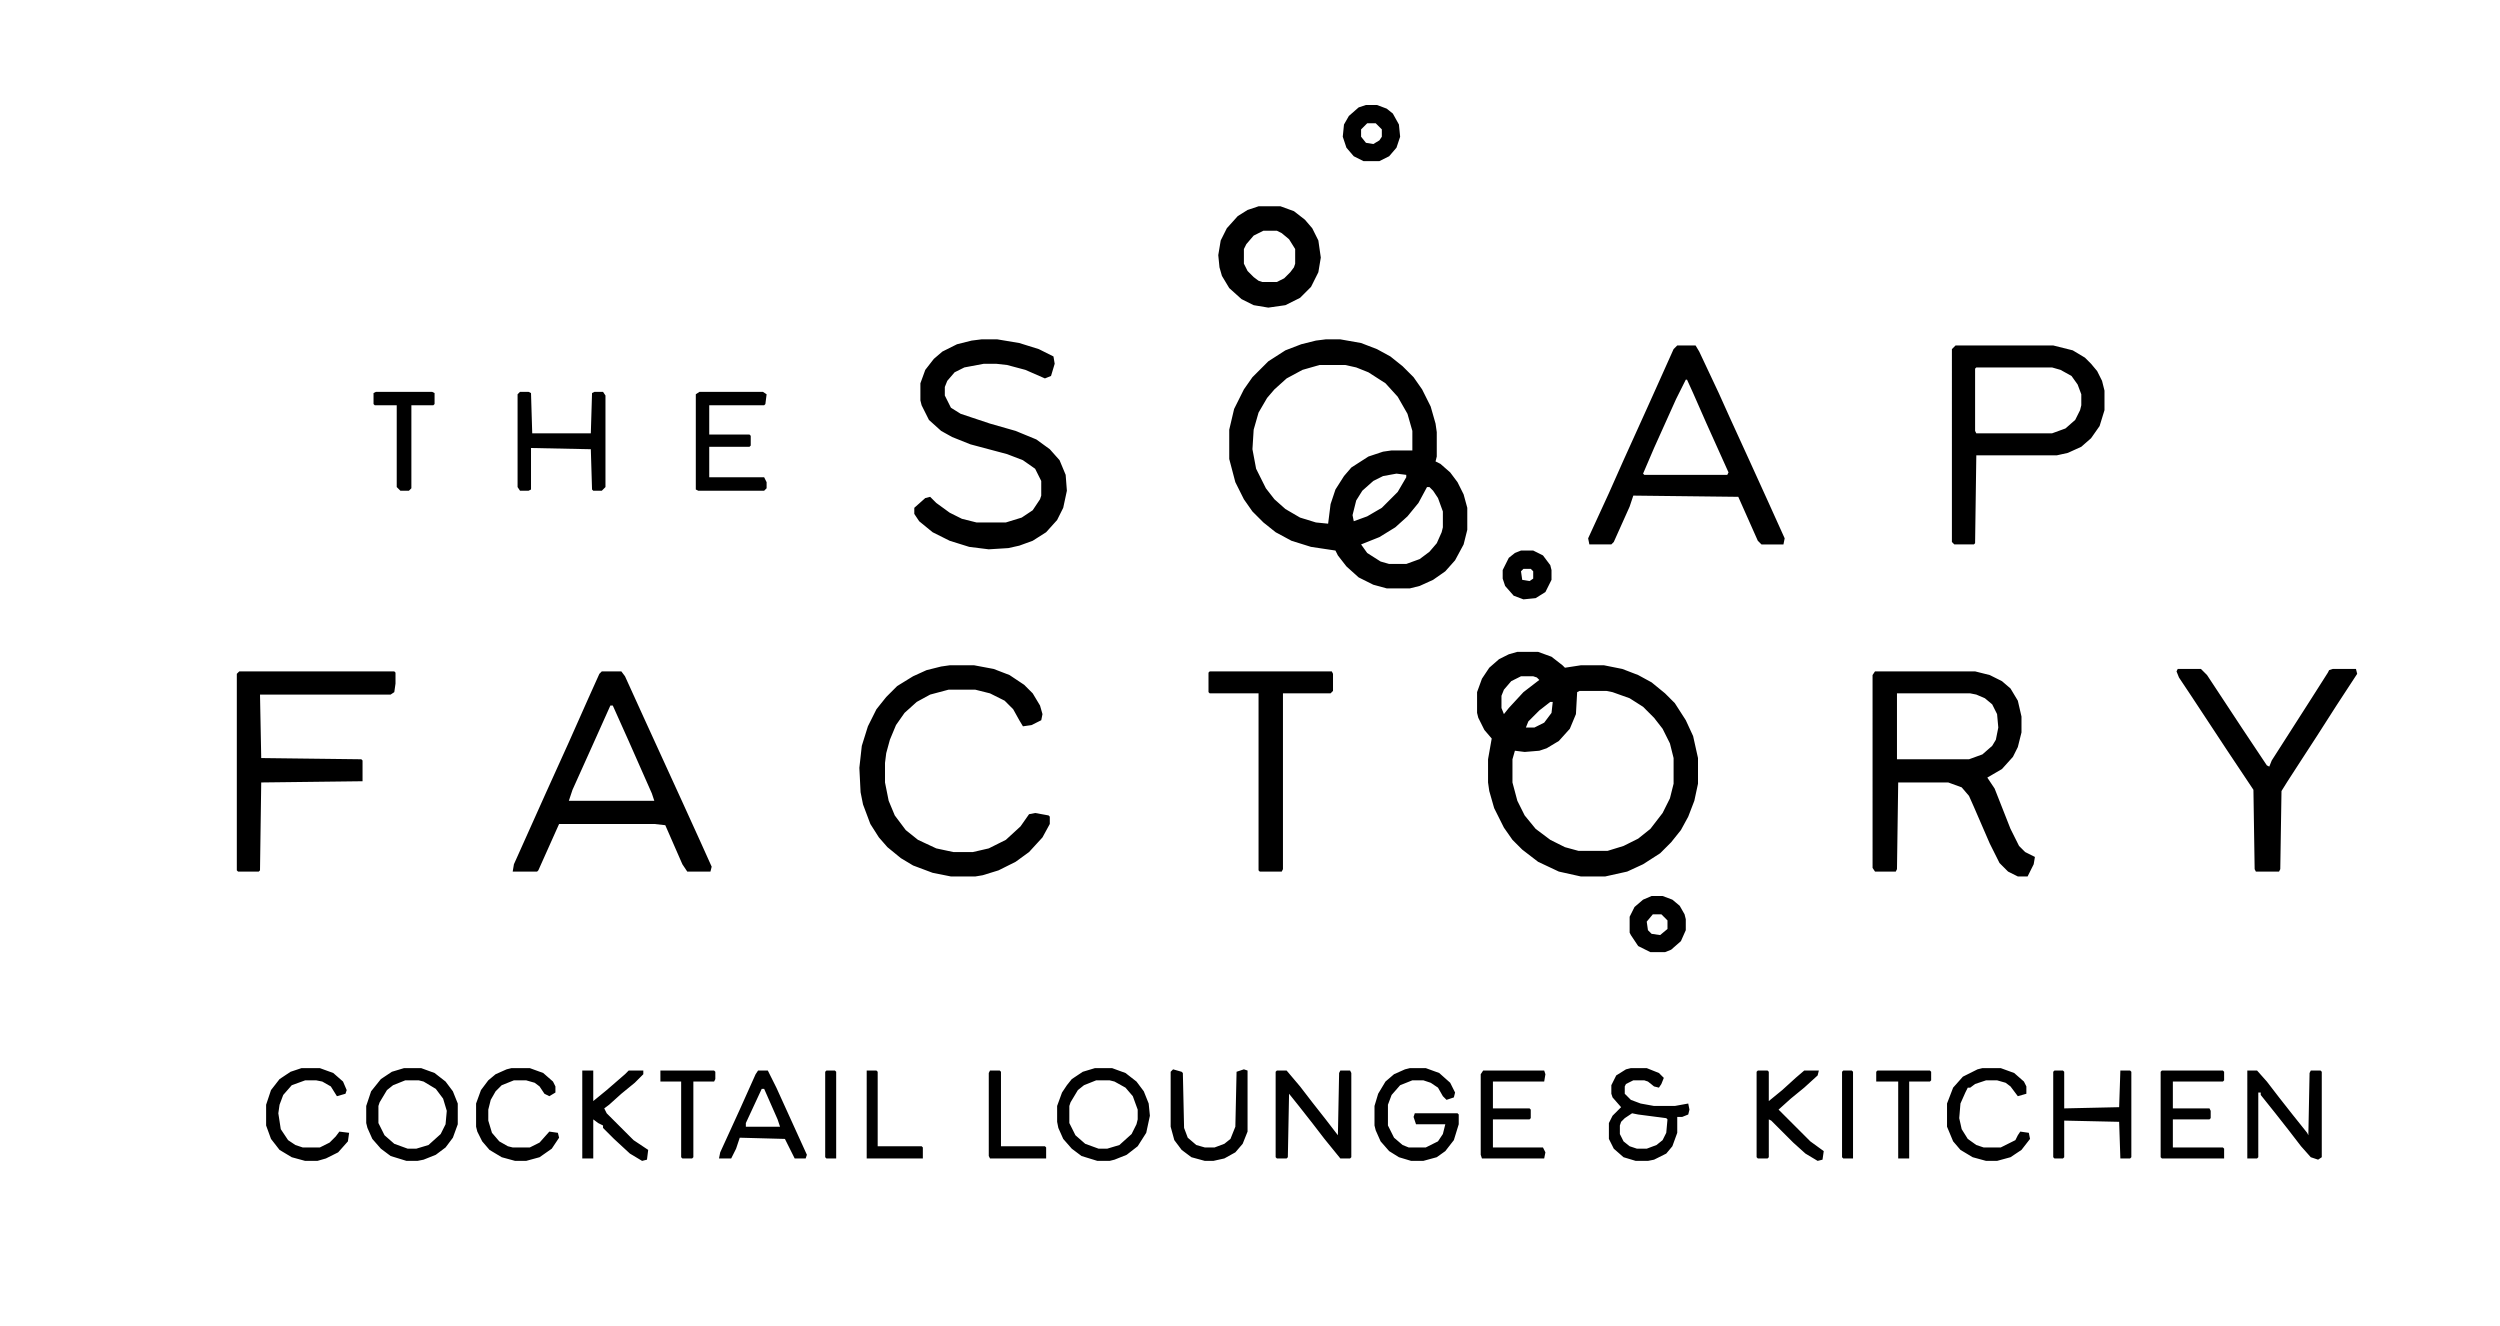 <svg viewBox="0 0 2048 1086" xmlns="http://www.w3.org/2000/svg"><path d="M1086 278h12l17 3 13 5 11 6 10 8 9 9 7 10 7 14 4 14 1 7v20l-1 4 4 2 8 7 6 8 5 10 3 11v18l-3 12-7 13-8 9-10 7-11 5-8 2h-19l-11-3-12-6-10-9-7-9-2-4-20-3-16-5-13-7-10-8-9-9-7-10-7-14-5-19v-24l4-17 8-16 7-10 13-13 14-9 13-5 12-3zm-5 21l-14 4-13 7-10 9-6 7-7 12-4 14-1 16 3 16 8 16 7 9 9 8 12 7 13 4 10 1 2-16 4-12 7-11 6-7 14-9 12-4 7-1h17v-16l-4-14-8-14-10-11-14-9-10-4-9-2zm63 89l-11 2-8 4-9 8-5 8-3 12 1 5 11-4 12-7 13-13 7-12v-2zm25 11l-7 13-9 11-10 9-13 8-15 6 5 7 11 7 7 2h14l11-4 8-6 6-7 4-9 1-4v-13l-4-11-4-6-3-3zM1243 534h17l11 4 9 7 2 2 13-2h19l15 3 13 5 11 6 11 9 8 8 9 14 6 13 4 18v21l-3 14-5 13-6 11-8 10-9 9-14 9-13 6-18 4h-20l-18-4-17-8-13-10-8-8-7-10-8-16-4-14-1-7v-19l3-17-6-7-5-10-1-4v-17l4-11 6-9 8-7 8-4zm3 20l-8 4-6 7-2 5v10l2 5 4-5 12-13 13-10-2-2-3-1zm48 12l-2 1-1 18-5 12-9 10-10 6-6 2-12 1-8-1-2 7v19l4 15 6 12 9 11 12 9 12 6 11 3h24l13-4 12-6 10-8 10-13 6-12 3-12v-21l-3-12-6-12-7-9-9-9-11-7-14-5-5-1zm-24 9l-9 7-9 9-2 5h7l8-4 6-8 1-9zM1536 550h82l12 3 10 5 7 6 6 10 3 13v13l-3 12-4 8-9 10-12 7 6 9 13 33 7 14 5 5 8 4-1 6-5 10h-8l-8-4-7-7-8-16-13-30-4-9-6-7-11-4h-41l-1 71-1 2h-17l-2-3V553zm18 18v54h59l11-4 8-7 3-5 2-10-1-11-4-8-6-5-7-3-5-1zM493 550h16l3 4 15 33 32 70 15 33 9 20-1 4h-19l-4-6-14-32-9-1h-78l-17 38-1 1h-20l1-6 26-58 19-42 16-36 9-20zm7 28l-13 29-18 40-3 9h70l-2-6-19-43-13-29zM1374 283h15l3 5 16 34 9 20 16 35 15 33 14 31-1 5h-18l-3-3-16-36-86-1-3 9-13 29-2 2h-18l-1-5 17-37 12-27 19-42 9-20 13-29zm7 28l-8 16-18 40-9 21 1 1h68l1-2-18-40-11-25-5-11zM804 278h13l18 3 16 5 12 6 1 6-3 10-5 2-16-7-15-4-9-1h-10l-16 3-8 4-6 7-2 5v7l5 10 8 5 24 8 21 6 17 7 11 8 8 9 5 12 1 13-3 14-5 10-9 10-11 7-11 4-9 2-16 1-16-2-16-5-14-7-11-9-4-6v-5l9-8 4-1 5 5 11 8 10 5 12 3h24l13-4 9-6 6-9 1-3v-12l-5-10-10-7-13-5-30-8-15-6-9-5-10-9-6-12-1-4v-14l4-11 7-9 7-6 12-6 12-3zM778 545h20l16 3 13 5 12 8 7 7 6 10 2 7-1 5-8 4-7 1-3-5-5-9-7-7-12-6-12-3h-22l-15 4-11 6-10 9-7 10-5 12-3 11-1 8v16l3 15 5 12 9 12 10 8 15 7 14 3h16l13-3 14-7 12-11 7-10 5-1 11 2 1 1v6l-6 11-11 12-11 8-14 7-13 4-6 1h-20l-15-3-16-6-10-6-11-9-7-8-7-11-6-16-2-10-1-20 2-18 5-16 7-14 8-10 9-9 13-8 11-5 12-3zM1602 283h80l16 4 10 6 5 5 5 6 4 8 2 8v16l-4 13-7 10-8 7-11 5-9 2h-66l-1 72-1 1h-16l-2-2V286zm17 18l-1 1v51l1 2h62l11-4 8-7 4-8 1-4v-9l-3-8-5-7-9-5-7-2zM196 550h127l1 1v9l-1 7-3 2H213l1 52 82 1 1 1v17l-83 1-1 72-1 1h-17l-1-1V552zM1784 548h19l5 5 29 44 20 30 2 1 2-5 32-50 14-22 1-2 3-1h19l1 4-17 26-16 25-13 20-11 17-5 8-1 64-1 2h-19l-1-2-1-65-22-33-29-44-10-15-2-5zM991 550h100l1 2v14l-2 2h-39v144l-1 2h-18l-1-1V568h-40l-1-1v-16zM1031 169h18l11 4 9 7 6 7 5 10 2 14-2 12-6 12-9 9-12 6-14 2-12-2-10-5-10-9-6-10-2-7-1-10 2-12 5-10 9-10 8-5zm4 20l-8 4-6 7-2 4v12l3 6 5 5 4 3 3 1h12l6-3 5-5 3-4 1-3v-12l-5-8-6-5-4-2zM426 321h7l2 1 1 33h48l1-33 2-1h7l2 3v75l-3 3h-7l-1-1-1-33-49-1v34l-2 1h-7l-2-3v-76zM573 321h52l3 2-1 8-1 1h-45v24h33l1 1v8l-1 1h-33v25h45l2 4v5l-2 2h-54l-2-1v-78zM1046 877h8l11 13 10 13 11 14 10 13 1-51 1-2h8l1 2v69l-1 1h-8l-13-16-10-13-11-14-8-10-1 52-1 1h-8l-1-1v-70zM331 875h14l11 4 9 7 6 8 4 10v17l-4 11-6 8-8 6-10 4-5 1h-9l-13-4-8-6-7-8-4-9-1-4v-14l4-12 8-10 9-6zm1 10l-10 4-5 4-6 10-1 3v14l5 10 8 7 11 4h7l10-3 10-9 4-8 1-11-3-10-6-8-10-6-4-1zM897 875h14l11 4 9 7 6 8 4 10 1 10-3 14-7 11-9 7-10 4-4 1h-10l-13-4-8-6-7-8-4-9-1-5v-13l4-11 4-6 4-5 9-6zm1 10l-10 4-5 4-6 10-1 3v14l5 10 8 7 11 4h7l10-3 10-9 4-8 1-4v-8l-4-11-6-7-9-5-4-1zM1155 875h13l11 4 9 8 4 8-1 4-6 2-3-3-4-7-6-4-6-2h-9l-10 4-7 8-3 8v17l5 10 7 6 5 2h14l10-5 4-6 2-8h-24l-2-6 1-3h35l1 1v8l-4 13-7 9-7 5-11 3h-10l-10-3-8-5-7-8-4-9-1-4v-16l3-10 6-10 7-6 9-4zM1841 877h8l8 9 10 13 11 14 12 15 1 2 1-51 1-2h8l1 1v70l-3 2-6-2-8-9-10-13-11-14-12-15v-2h-2v53l-1 1h-8zM1336 875h13l10 4 4 4-2 5-2 3-4-1-5-4-3-1h-9l-6 3-1 2v6l5 5 8 3 11 2h17l11-2 1 5-1 4-5 2h-4v13l-4 11-5 6-10 5-5 1h-10l-10-3-8-7-4-8v-13l3-6 7-7-7-8-1-3v-7l4-8 8-5zm1 37l-6 4-3 3-1 3v7l3 6 5 4 6 2h8l8-3 5-4 3-6 1-11-1-1-23-3zM1683 877h7l1 1v30l45-1 1-30h8l1 1v70l-1 1h-8l-1-30-45-1v30l-1 1h-7l-1-1v-70zM1215 877h50l1 3-1 6h-42v22h30l1 1v7l-1 1h-30v23h41l2 4-1 5h-51l-1-3v-66zM1771 877h50l1 1v7l-1 1h-41v22h30l1 2v6l-1 1h-30v23h41l1 1v8h-51l-1-1v-70zM621 877h8l7 14 25 55-1 3h-9l-8-16-37-1-3 9-4 8h-10l1-5 16-35 13-29zm3 15l-13 28v3h28l-2-6-11-25zM1440 877h8l1 1v24l11-9 11-10 7-6h12l-1 4-11 10-11 9-10 9 26 26 11 8-1 7-4 1-10-6-10-9-18-18-2-1v31l-1 1h-8l-1-1v-70zM247 875h15l11 4 8 7 3 7-1 3-7 2-5-8-7-4-5-1h-9l-11 4-7 8-3 8-1 7 2 13 6 9 6 4 6 2h14l8-4 5-5 3-4 8 1-1 7-8 9-10 5-7 2h-10l-11-3-10-6-7-9-4-11v-17l4-12 7-9 9-6zM1624 875h15l11 4 8 7 2 4v6l-7 2-6-8-4-3-7-2h-9l-9 3-4 3h-2l-2 4-4 9-1 12 2 9 5 8 7 5 6 2h14l12-6 2-4 2-3 7 1 1 5-7 9-9 6-11 3h-9l-11-3-10-6-6-7-5-12v-19l5-13 8-9 12-6zM419 875h15l11 4 8 7 2 4v5l-5 3-4-2-4-6-4-3-7-2h-10l-10 4-5 5-4 7-2 8v9l3 10 6 7 7 4 4 1h14l8-4 8-9 7 1 1 4-6 9-10 7-11 3h-9l-11-3-10-6-6-7-4-8-1-4v-19l4-11 6-8 6-5 9-4zM477 877h9v25l11-9 15-13 3-3h12v3l-7 7-11 9-10 9-4 3 2 4 22 22 12 8-1 8-4 1-10-6-13-12-9-9v-2l-4-2-4-3v32h-9zM961 876l7 2 1 1 1 45 3 8 7 6 7 2h8l8-3 5-4 4-10 1-45 6-2 3 1v50l-4 10-6 7-9 5-9 2h-7l-11-3-8-6-6-8-3-11v-45zM1119 86h9l8 3 5 4 5 9 1 10-3 9-6 7-8 4h-13l-8-4-6-7-3-9 1-10 4-7 8-7zm1 15l-5 5v6l4 5 6 1 5-3 2-3v-6l-5-5zM1353 734h9l8 3 6 5 4 7 1 4v9l-4 9-8 7-5 2h-12l-10-5-6-9-1-2v-13l4-8 7-6zm1 15l-5 6 1 7 3 3 7 1 6-5v-7l-5-5zM308 321h46l2 1v9l-1 1h-18v68l-2 2h-7l-3-3v-67h-18l-1-1v-9zM1246 451h10l8 4 6 8 1 4v8l-5 10-8 5-10 1-8-3-7-8-2-6v-7l5-10 5-4zm2 15l-2 2 1 7 6 1 3-2v-6l-2-2zM811 877h8l1 1v61h36l1 1v9h-46l-1-2v-68zM541 877h44l1 1v6l-1 2h-17v62l-1 1h-8l-1-1v-62h-17zM710 877h8l1 1v61h36l1 1v9h-46zM1538 877h43l1 1v7l-1 1h-17v63h-9v-63h-18v-8zM1510 877h7l1 1v71h-8l-1-1v-70zM677 877h7l1 1v71h-8l-1-1v-70z"/></svg>